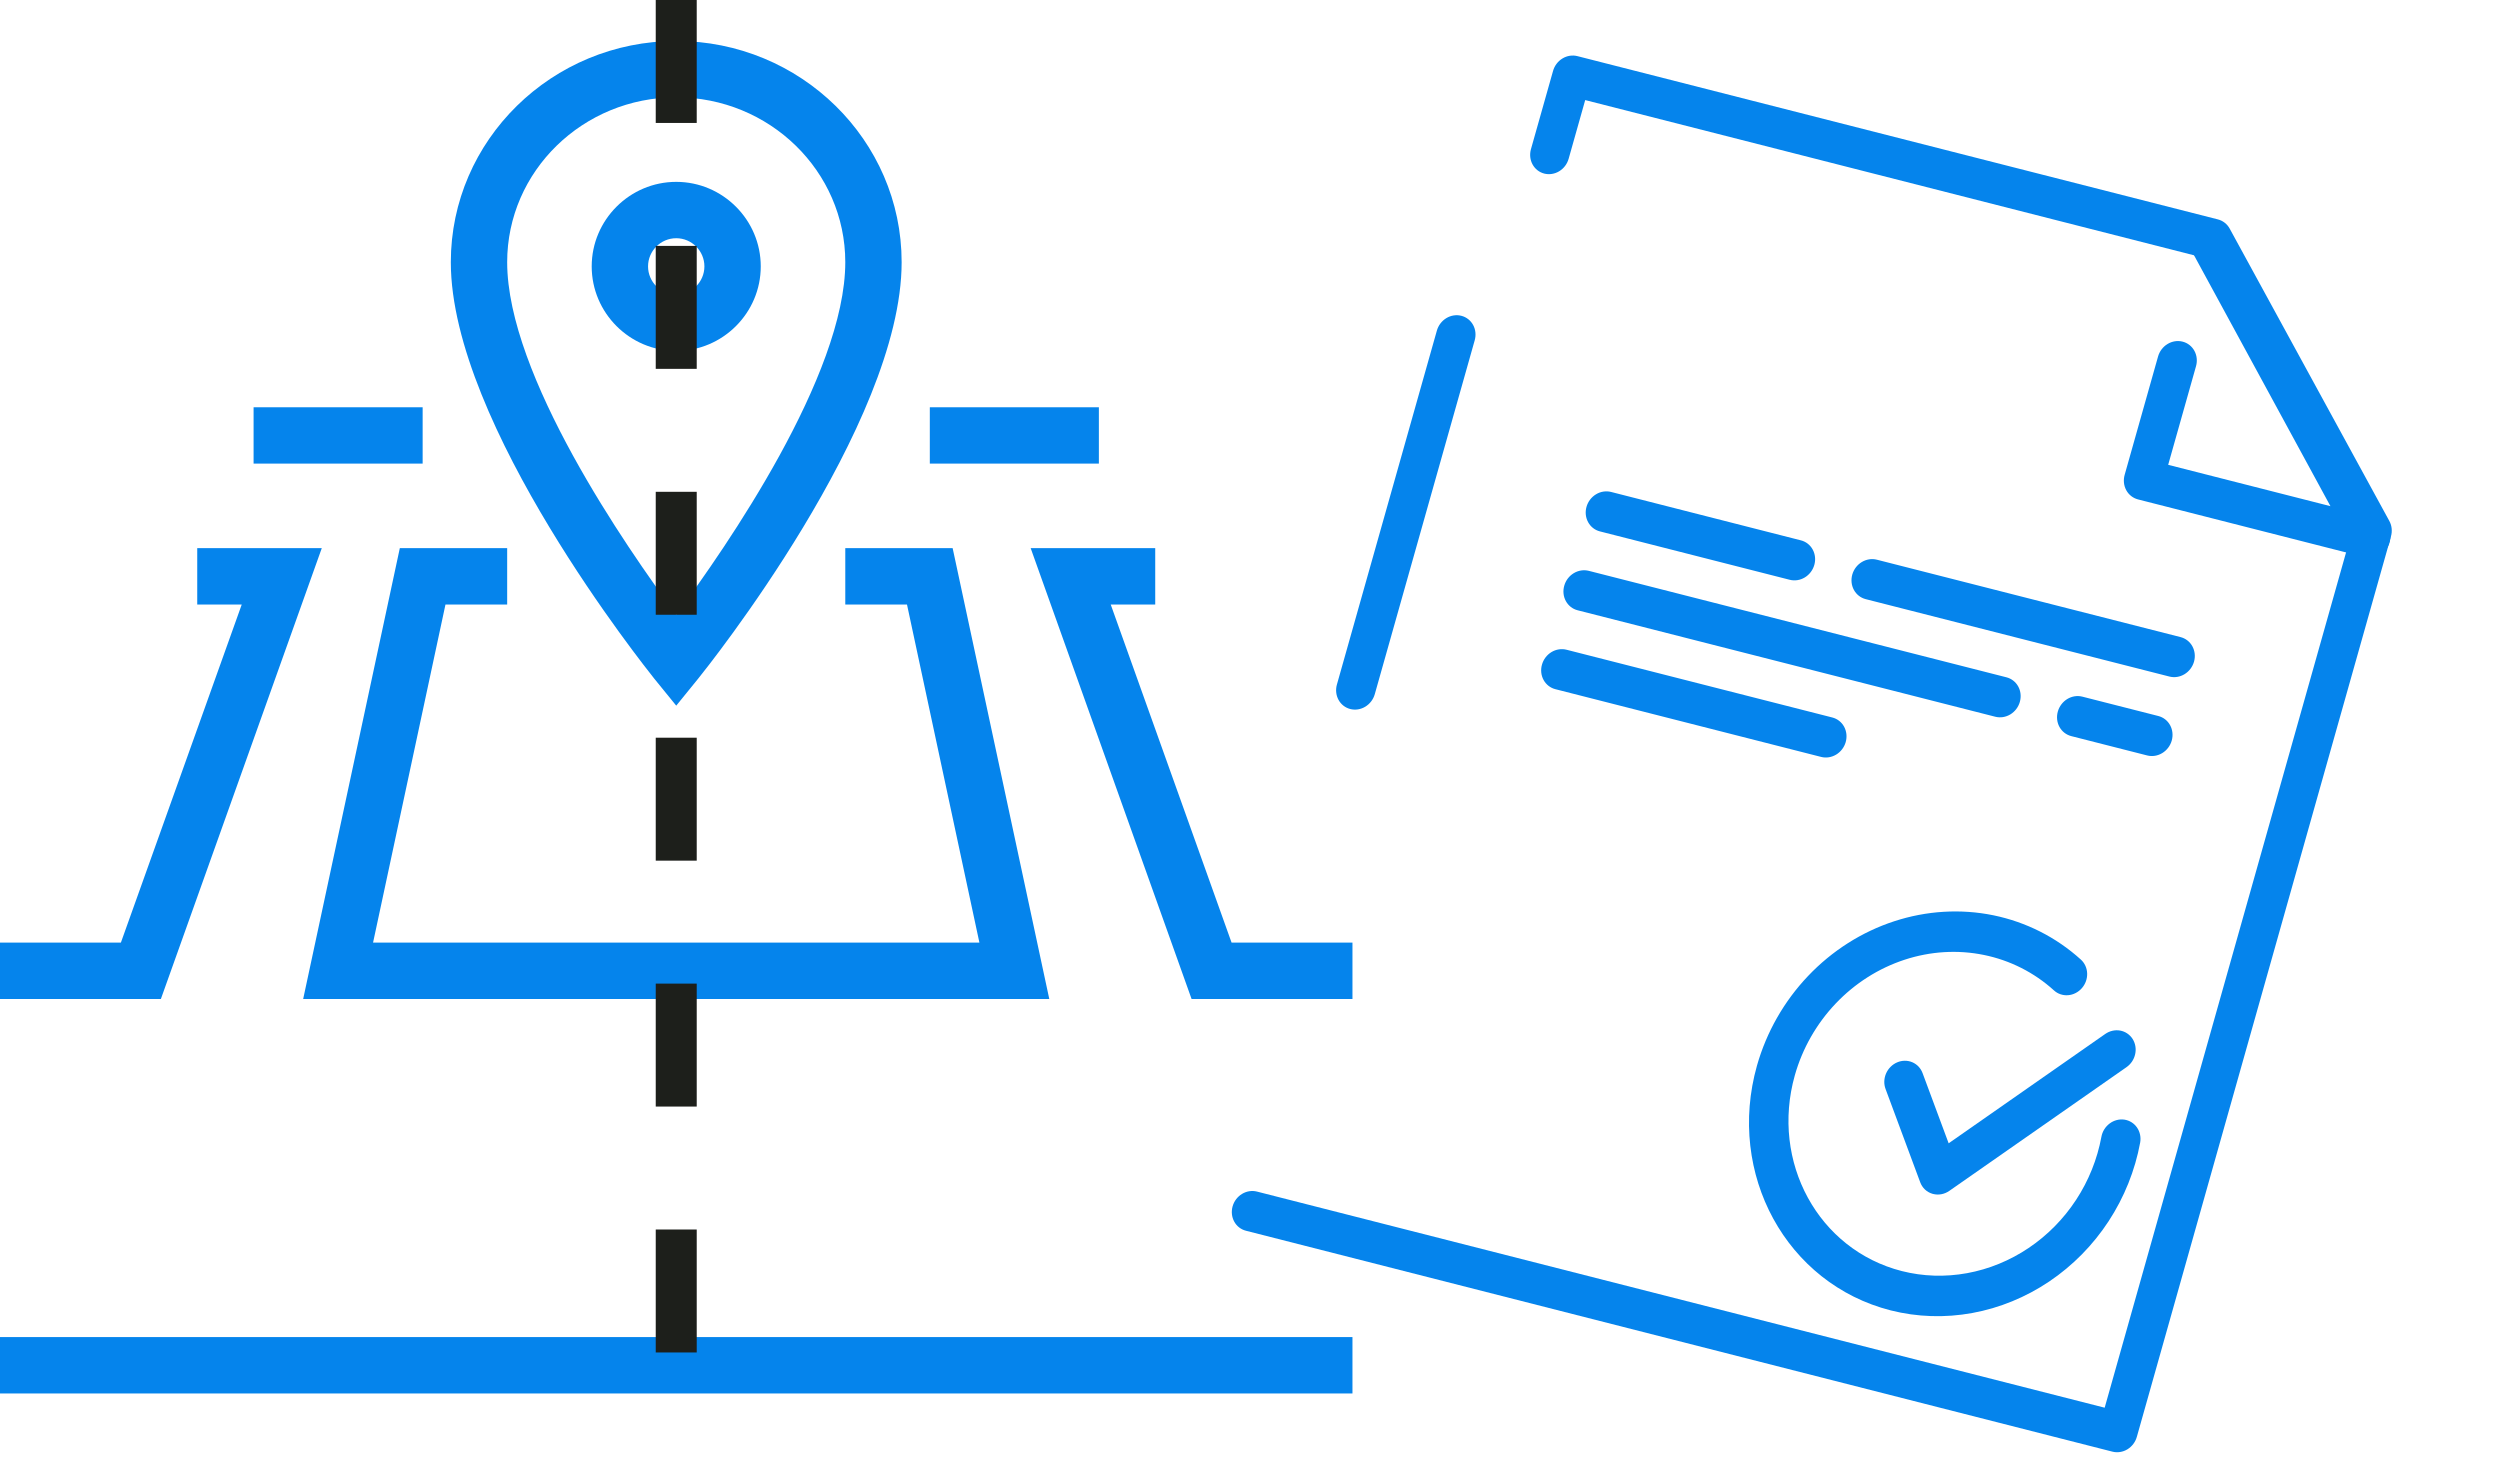 <svg width="122" height="72" viewBox="0 0 122 72" fill="none" xmlns="http://www.w3.org/2000/svg">
<path d="M0 65.25H66V68H0V65.25ZM45.375 19.875H53.625V22.625H45.375V19.875ZM12.375 19.875H20.625V22.625H12.375V19.875ZM7.851 48.75H0V46H5.899L11.797 29.5H9.625V26.75H15.703L7.851 48.75ZM51.205 48.75H14.795L19.511 26.75H24.75V29.5H21.739L18.205 46H47.795L44.261 29.5H41.25V26.75H46.489L51.205 48.75ZM66 48.75H58.149L50.297 26.75H56.375V29.5H54.203L60.101 46H66V48.75Z" fill="#0584EC"/>
<path d="M33 34.436L31.927 33.116C31.529 32.608 22 20.714 22 12.794C22 6.84 26.936 2 33 2C39.064 2 44 6.84 44 12.794C44 20.727 34.471 32.621 34.072 33.116L33 34.436ZM33 4.75C28.449 4.75 24.75 8.352 24.75 12.794C24.75 18.308 30.552 26.695 33 29.995C35.447 26.695 41.25 18.307 41.25 12.794C41.25 8.353 37.551 4.75 33 4.75Z" fill="#0584EC"/>
<path d="M33 17.125C30.731 17.125 28.875 15.269 28.875 13C28.875 10.731 30.731 8.875 33 8.875C35.269 8.875 37.125 10.731 37.125 13C37.125 15.269 35.269 17.125 33 17.125ZM33 11.625C32.244 11.625 31.625 12.244 31.625 13C31.625 13.756 32.244 14.375 33 14.375C33.756 14.375 34.375 13.756 34.375 13C34.375 12.244 33.756 11.625 33 11.625Z" fill="#0584EC"/>
<path d="M103.088 70.841L60.801 60.06C60.557 59.997 60.351 59.837 60.23 59.614C60.108 59.391 60.08 59.123 60.151 58.87C60.222 58.617 60.388 58.398 60.611 58.263C60.834 58.128 61.096 58.087 61.34 58.149L102.708 68.696L114.73 26.101L107.314 12.521L77.358 4.884L76.549 7.75C76.478 8.003 76.312 8.222 76.089 8.357C75.866 8.492 75.604 8.533 75.36 8.471C75.116 8.409 74.911 8.248 74.789 8.025C74.667 7.802 74.639 7.534 74.71 7.281L75.789 3.46C75.861 3.206 76.026 2.988 76.249 2.853C76.472 2.718 76.734 2.677 76.978 2.739L108.234 10.707C108.479 10.77 108.684 10.931 108.806 11.152L116.602 25.429C116.723 25.653 116.751 25.921 116.68 26.174L104.277 70.12C104.206 70.373 104.04 70.592 103.817 70.727C103.595 70.862 103.332 70.903 103.088 70.841Z" fill="#0584EC"/>
<path d="M115.416 27.195L104.337 24.372C104.092 24.309 103.885 24.148 103.762 23.923C103.639 23.698 103.611 23.428 103.683 23.173L105.313 17.398C105.385 17.143 105.552 16.923 105.776 16.787C106.001 16.651 106.265 16.609 106.511 16.672C106.757 16.734 106.964 16.896 107.087 17.121C107.209 17.346 107.238 17.615 107.166 17.87L105.807 22.683L113.726 24.701L107.022 12.372C106.905 12.147 106.88 11.88 106.954 11.628C107.028 11.377 107.194 11.16 107.416 11.026C107.638 10.891 107.899 10.85 108.143 10.91C108.386 10.97 108.592 11.127 108.717 11.347L116.535 25.721C116.626 25.888 116.666 26.082 116.649 26.278C116.632 26.473 116.559 26.662 116.439 26.82C116.319 26.978 116.158 27.098 115.976 27.164C115.794 27.231 115.599 27.242 115.416 27.195ZM105.869 33.016L91.046 29.238C90.8 29.175 90.594 29.014 90.471 28.789C90.348 28.564 90.32 28.295 90.391 28.04C90.464 27.784 90.63 27.564 90.855 27.428C91.08 27.292 91.344 27.25 91.59 27.313L106.413 31.091C106.658 31.154 106.866 31.315 106.988 31.54C107.111 31.765 107.14 32.035 107.068 32.29C106.995 32.545 106.829 32.765 106.604 32.901C106.379 33.037 106.115 33.079 105.869 33.016ZM97.371 34.977L76.989 29.782C76.743 29.72 76.537 29.558 76.414 29.333C76.291 29.109 76.262 28.839 76.335 28.584C76.406 28.328 76.573 28.108 76.798 27.972C77.023 27.836 77.287 27.795 77.533 27.857L97.914 33.052C98.16 33.115 98.367 33.276 98.49 33.501C98.613 33.726 98.641 33.995 98.569 34.251C98.497 34.506 98.33 34.726 98.106 34.862C97.881 34.998 97.617 35.04 97.371 34.977ZM88.873 36.938L75.902 33.632C75.657 33.57 75.45 33.408 75.327 33.183C75.204 32.959 75.175 32.689 75.248 32.434C75.32 32.178 75.486 31.958 75.711 31.822C75.936 31.686 76.2 31.645 76.446 31.707L89.416 35.013C89.662 35.076 89.869 35.237 89.992 35.462C90.114 35.687 90.143 35.956 90.071 36.212C89.999 36.467 89.832 36.687 89.607 36.823C89.382 36.959 89.118 37.001 88.873 36.938ZM104.782 36.866L101.077 35.922C100.831 35.859 100.624 35.697 100.501 35.473C100.378 35.248 100.35 34.978 100.422 34.723C100.494 34.468 100.661 34.248 100.885 34.111C101.11 33.975 101.374 33.934 101.62 33.997L105.326 34.941C105.572 35.004 105.779 35.165 105.901 35.39C106.024 35.615 106.053 35.885 105.981 36.14C105.909 36.395 105.742 36.615 105.517 36.751C105.292 36.887 105.028 36.929 104.782 36.866ZM87.341 28.294L78.076 25.932C77.83 25.87 77.623 25.708 77.501 25.483C77.378 25.259 77.349 24.989 77.421 24.734C77.493 24.478 77.66 24.259 77.885 24.122C78.109 23.986 78.374 23.945 78.62 24.007L87.884 26.369C88.13 26.431 88.337 26.593 88.459 26.817C88.582 27.042 88.611 27.312 88.539 27.567C88.467 27.823 88.3 28.042 88.075 28.179C87.85 28.315 87.586 28.356 87.341 28.294Z" fill="#0584EC"/>
<path d="M65.894 34.601C65.649 34.538 65.442 34.377 65.32 34.153C65.198 33.929 65.169 33.66 65.241 33.406L70.119 16.135C70.191 15.881 70.357 15.661 70.581 15.525C70.805 15.39 71.069 15.348 71.314 15.411C71.559 15.473 71.765 15.634 71.888 15.858C72.01 16.082 72.038 16.351 71.966 16.606L67.089 33.877C67.017 34.131 66.851 34.35 66.627 34.486C66.403 34.622 66.139 34.663 65.894 34.601ZM92.27 63.948C87.176 62.65 84.247 57.29 85.741 51.999C86.205 50.365 87.063 48.86 88.234 47.628C89.405 46.396 90.85 45.477 92.433 44.959C94.015 44.441 95.682 44.34 97.276 44.666C98.87 44.993 100.338 45.735 101.542 46.824C101.635 46.907 101.711 47.01 101.765 47.126C101.818 47.242 101.848 47.368 101.853 47.498C101.858 47.628 101.838 47.759 101.794 47.883C101.75 48.007 101.682 48.122 101.596 48.221C101.509 48.321 101.405 48.402 101.289 48.461C101.173 48.521 101.049 48.556 100.922 48.566C100.795 48.576 100.668 48.56 100.549 48.519C100.43 48.479 100.322 48.414 100.229 48.328C99.267 47.457 98.092 46.863 96.817 46.602C95.541 46.34 94.207 46.421 92.941 46.836C91.675 47.251 90.519 47.986 89.582 48.972C88.646 49.958 87.959 51.162 87.589 52.47C86.393 56.703 88.736 60.991 92.812 62.029C93.844 62.291 94.927 62.325 95.992 62.131C97.057 61.937 98.081 61.518 98.998 60.901C99.914 60.285 100.704 59.484 101.315 58.55C101.926 57.616 102.346 56.57 102.548 55.479C102.571 55.351 102.618 55.227 102.687 55.115C102.756 55.003 102.846 54.906 102.95 54.827C103.054 54.749 103.171 54.692 103.295 54.66C103.419 54.627 103.547 54.62 103.671 54.638C103.921 54.676 104.142 54.815 104.286 55.023C104.43 55.232 104.486 55.495 104.441 55.754C104.19 57.118 103.665 58.426 102.901 59.594C102.137 60.762 101.15 61.764 100.004 62.536C98.858 63.307 97.578 63.832 96.246 64.075C94.915 64.318 93.56 64.275 92.27 63.948Z" fill="#0584EC"/>
<path d="M94.336 58.265L94.301 58.256C94.165 58.216 94.041 58.145 93.937 58.047C93.834 57.949 93.755 57.828 93.705 57.692L92.015 53.142C91.97 53.022 91.95 52.894 91.954 52.764C91.959 52.634 91.988 52.505 92.04 52.385C92.093 52.264 92.167 52.154 92.26 52.062C92.352 51.969 92.461 51.895 92.58 51.844C92.698 51.793 92.824 51.766 92.951 51.765C93.077 51.763 93.202 51.788 93.317 51.836C93.432 51.885 93.536 51.956 93.623 52.047C93.709 52.138 93.776 52.246 93.821 52.366L95.094 55.793L102.738 50.456C102.845 50.382 102.964 50.329 103.089 50.301C103.213 50.273 103.341 50.27 103.465 50.292C103.589 50.315 103.706 50.362 103.809 50.432C103.913 50.502 104.002 50.592 104.07 50.699C104.138 50.805 104.184 50.925 104.206 51.052C104.228 51.179 104.225 51.31 104.197 51.439C104.17 51.567 104.118 51.689 104.046 51.799C103.973 51.908 103.88 52.003 103.773 52.078L95.127 58.114C95.01 58.195 94.88 58.251 94.744 58.277C94.607 58.303 94.469 58.299 94.336 58.265Z" fill="#0584EC"/>
<line x1="33" y1="-4.37114e-08" x2="33" y2="70" stroke="#1D1F1B" stroke-width="2" stroke-dasharray="6 6"/>
</svg>
